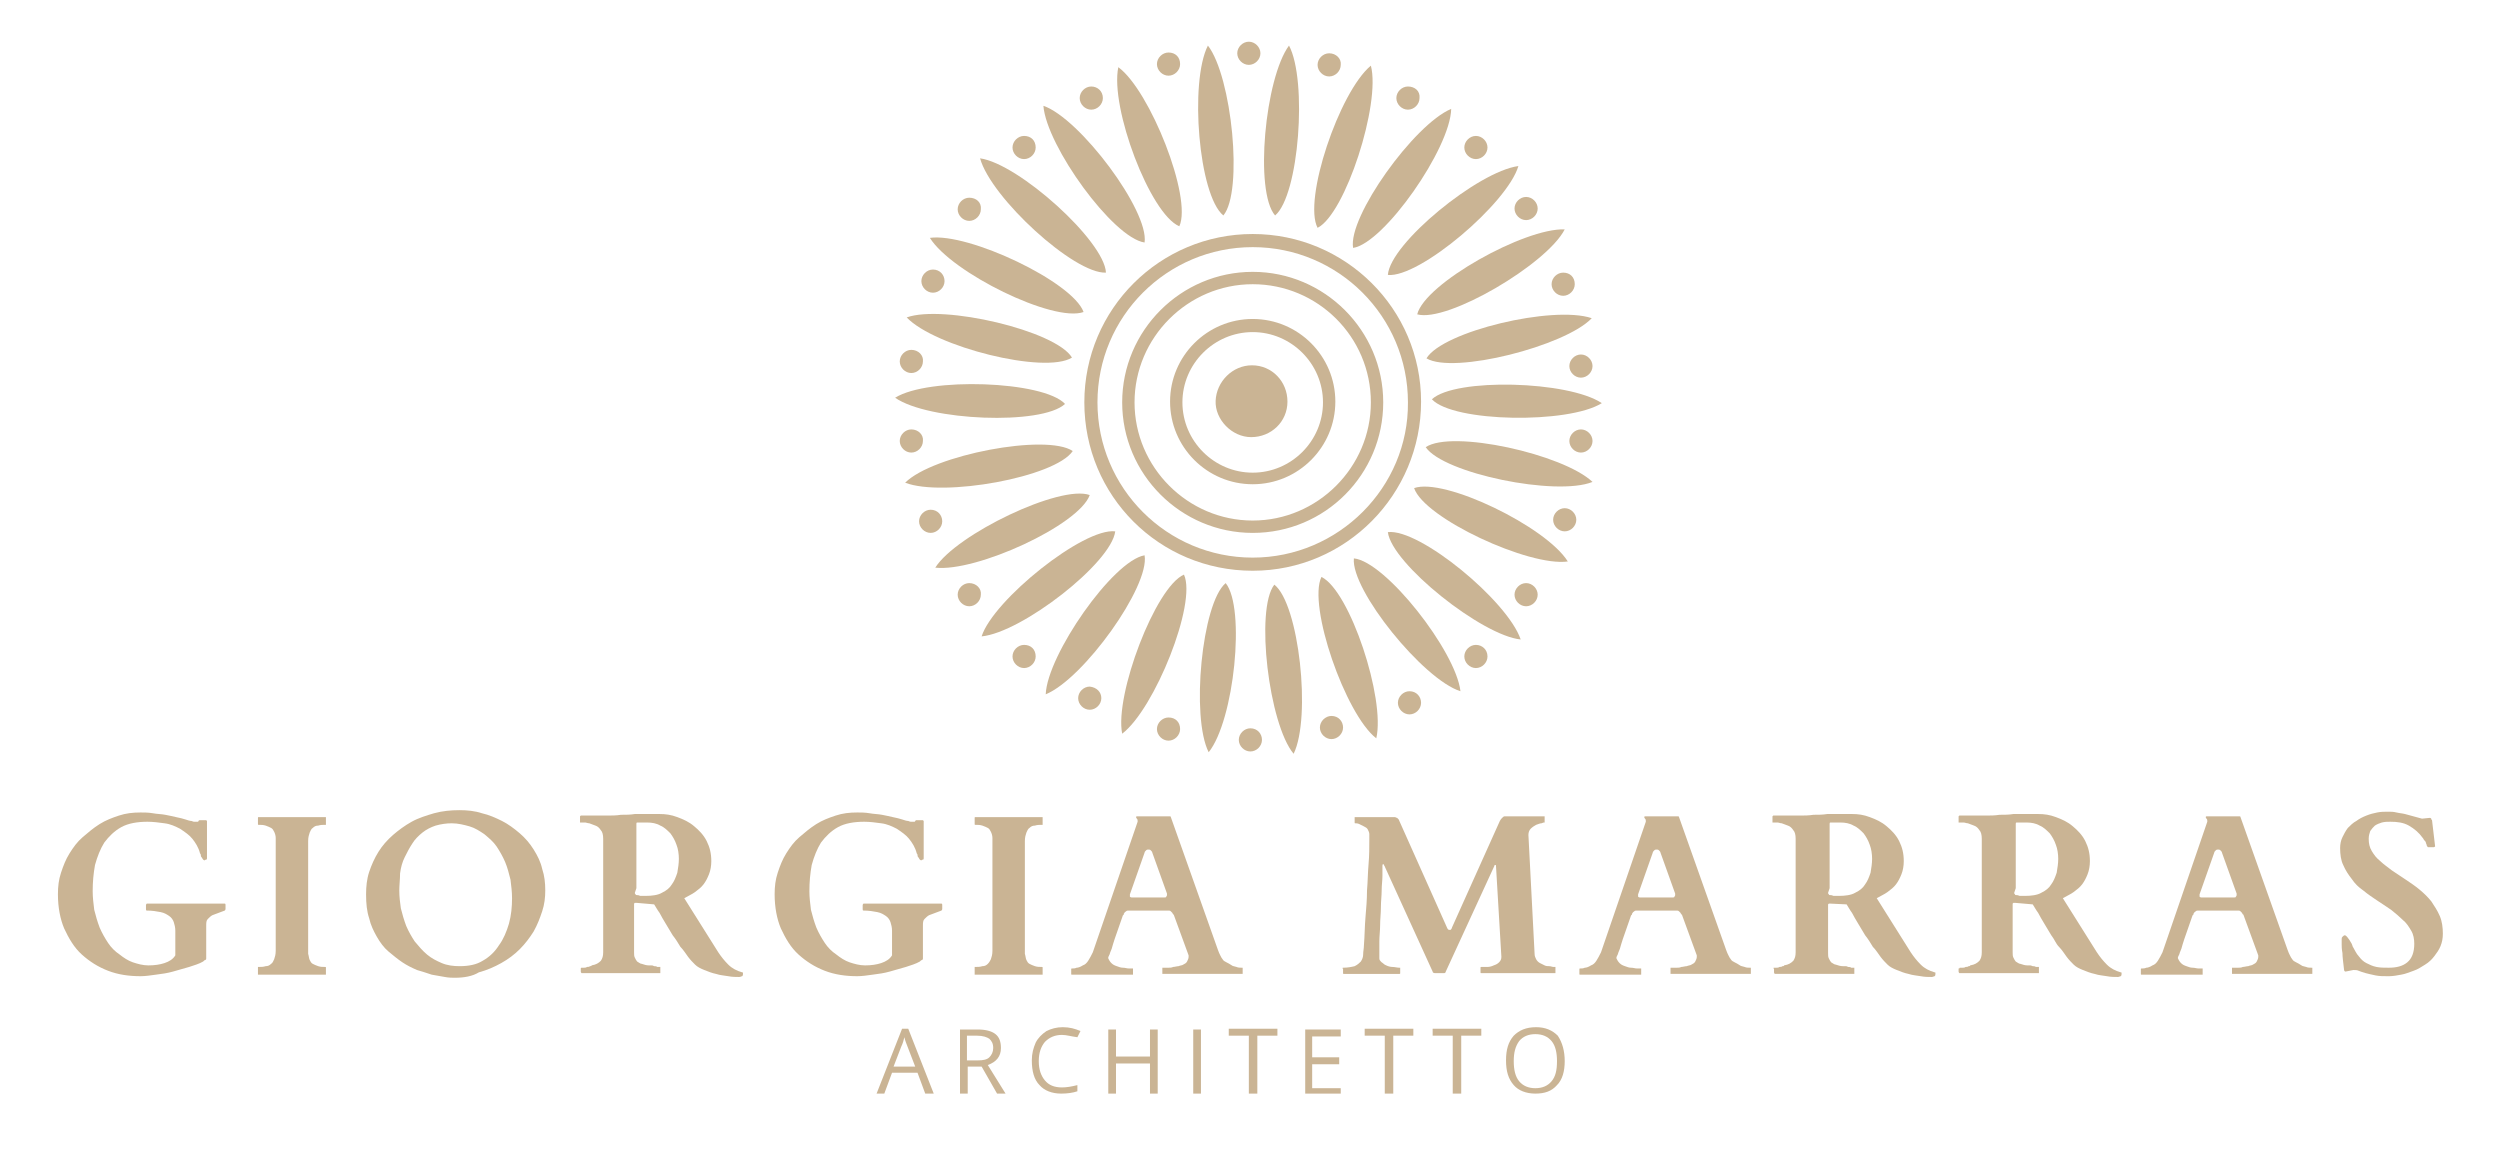 <?xml version="1.0" encoding="UTF-8"?> <svg xmlns="http://www.w3.org/2000/svg" xmlns:xlink="http://www.w3.org/1999/xlink" version="1.1" id="Livello_1" x="0px" y="0px" viewBox="0 0 323.7 151.5" style="enable-background:new 0 0 323.7 151.5;" xml:space="preserve"> <style type="text/css"> .st0{fill:#CAB494;} </style> <g> <path class="st0" d="M184.7,46.4c2.1-3.5,16.4-6.9,21.4-5.2C202.7,44.8,188.2,48.5,184.7,46.4z"></path> <path class="st0" d="M185.4,51.7c3-2.8,17.7-2.4,22,0.5C203.1,54.9,188.2,54.7,185.4,51.7z"></path> <path class="st0" d="M184.6,57.9c3.4-2.3,17.8,0.9,21.6,4.5C201.5,64.3,186.9,61.3,184.6,57.9z"></path> <path class="st0" d="M183.1,63.2c3.9-1.4,17.1,5,19.9,9.5C198,73.4,184.4,67.1,183.1,63.2z"></path> <path class="st0" d="M179.7,68.9c4.1-0.5,15.5,8.9,17.2,13.9C191.9,82.3,180.2,73,179.7,68.9z"></path> <path class="st0" d="M175.3,72.3c4.1,0.4,13.2,12,13.8,17.2C184.3,88,174.9,76.4,175.3,72.3z"></path> <path class="st0" d="M171.1,74.7c3.7,1.8,8.3,15.8,7.1,20.9C174.2,92.5,169.3,78.4,171.1,74.7z"></path> <path class="st0" d="M165,75.7c3.2,2.5,4.8,17.2,2.5,21.9C164.3,93.8,162.5,78.9,165,75.7z"></path> <path class="st0" d="M183.5,40.7c1-4,13.9-11.2,19.1-11C200.3,34.2,187.4,41.8,183.5,40.7z"></path> <path class="st0" d="M179.7,35.6c0.3-4.1,11.7-13.4,16.9-14.1C195.2,26.3,183.8,36,179.7,35.6z"></path> <path class="st0" d="M175.2,32.1c-0.7-4,7.9-16,12.7-18C187.8,19.2,179.2,31.5,175.2,32.1z"></path> <path class="st0" d="M170.6,29.5c-1.9-3.6,2.8-17.6,6.9-21C178.8,13.4,174.2,27.7,170.6,29.5z"></path> <path class="st0" d="M165.1,27.9c-2.7-3.1-1.3-17.8,1.8-22C169.3,10.4,168.2,25.3,165.1,27.9z"></path> <path class="st0" d="M158.4,27.9c-3.2-2.6-4.4-17.3-2-22C159.5,9.9,161,24.8,158.4,27.9z"></path> <path class="st0" d="M152.7,29.3c-3.8-1.6-9-15.4-7.9-20.6C148.9,11.7,154.4,25.6,152.7,29.3z"></path> <path class="st0" d="M148.2,31.4c-4.1-0.6-12.7-12.5-13.1-17.7C139.8,15.3,148.8,27.3,148.2,31.4z"></path> <path class="st0" d="M143.2,35.3c-4.1,0.2-14.9-9.7-16.3-14.8C131.9,21.2,143,31.2,143.2,35.3z"></path> <path class="st0" d="M140.3,40.4c-3.9,1.4-17.1-5.1-19.9-9.6C125.4,30.1,138.9,36.5,140.3,40.4z"></path> <path class="st0" d="M138.8,46.3c-3.5,2.2-17.8-1.4-21.4-5.2C122.1,39.4,136.7,42.8,138.8,46.3z"></path> <path class="st0" d="M137.9,52.3c-3,2.8-17.7,2.2-22-0.8C120.2,48.8,135.1,49.3,137.9,52.3z"></path> <path class="st0" d="M138.9,58.4c-2.3,3.4-16.8,6-21.7,4.1C120.8,58.9,135.5,56.1,138.9,58.4z"></path> <path class="st0" d="M141.1,64.1c-1.4,3.9-14.7,10-20,9.4C123.8,69.2,137.3,62.7,141.1,64.1z"></path> <path class="st0" d="M144.4,68.8c-0.5,4.1-12.1,13.1-17.3,13.6C128.6,77.7,140.3,68.3,144.4,68.8z"></path> <path class="st0" d="M148.2,71.9c0.7,4-7.9,16-12.8,18C135.6,84.8,144.1,72.6,148.2,71.9z"></path> <path class="st0" d="M153.3,74.4c1.7,3.7-3.8,17.4-8,20.6C144.3,90,149.6,76,153.3,74.4z"></path> <path class="st0" d="M158.7,75.5c2.6,3.2,1.1,17.8-2.2,21.9C154.2,92.9,155.6,78.1,158.7,75.5z"></path> <path class="st0" d="M166.7,52c0,2.6-2.1,4.6-4.7,4.6c-2.5,0-4.7-2.3-4.6-4.7c0.1-2.5,2.2-4.6,4.7-4.6 C164.7,47.3,166.7,49.4,166.7,52z"></path> <path class="st0" d="M206.2,47.4c0,0.8-0.7,1.5-1.5,1.5c-0.8,0-1.5-0.7-1.5-1.5c0-0.8,0.7-1.5,1.5-1.5 C205.5,45.9,206.2,46.6,206.2,47.4z"></path> <path class="st0" d="M206.2,57.1c0,0.8-0.7,1.5-1.5,1.5c-0.8,0-1.5-0.7-1.5-1.5c0-0.8,0.7-1.5,1.5-1.5 C205.5,55.6,206.2,56.3,206.2,57.1z"></path> <path class="st0" d="M204.1,67.3c0,0.8-0.7,1.5-1.5,1.5c-0.8,0-1.5-0.7-1.5-1.5c0-0.8,0.7-1.5,1.5-1.5 C203.4,65.8,204.1,66.5,204.1,67.3z"></path> <path class="st0" d="M199.1,77c0,0.8-0.7,1.5-1.5,1.5c-0.8,0-1.5-0.7-1.5-1.5c0-0.8,0.7-1.5,1.5-1.5 C198.4,75.5,199.1,76.2,199.1,77z"></path> <path class="st0" d="M192.6,85c0,0.8-0.7,1.5-1.5,1.5c-0.8,0-1.5-0.7-1.5-1.5c0-0.8,0.7-1.5,1.5-1.5 C191.9,83.5,192.6,84.1,192.6,85z"></path> <path class="st0" d="M184,91c0,0.8-0.7,1.5-1.5,1.5c-0.8,0-1.5-0.7-1.5-1.5c0-0.8,0.7-1.5,1.5-1.5C183.4,89.5,184,90.2,184,91z"></path> <path class="st0" d="M173.9,94.2c0,0.8-0.7,1.5-1.5,1.5c-0.8,0-1.5-0.7-1.5-1.5c0-0.8,0.7-1.5,1.5-1.5 C173.3,92.7,173.9,93.4,173.9,94.2z"></path> <path class="st0" d="M163.4,95.8c0,0.8-0.7,1.5-1.5,1.5c-0.8,0-1.5-0.7-1.5-1.5c0-0.8,0.7-1.5,1.5-1.5 C162.8,94.3,163.4,95,163.4,95.8z"></path> <path class="st0" d="M152.8,94.4c0,0.8-0.7,1.5-1.5,1.5c-0.8,0-1.5-0.7-1.5-1.5c0-0.8,0.7-1.5,1.5-1.5 C152.2,92.9,152.8,93.5,152.8,94.4z"></path> <path class="st0" d="M142.6,90.4c0,0.8-0.7,1.5-1.5,1.5c-0.8,0-1.5-0.7-1.5-1.5c0-0.8,0.7-1.5,1.5-1.5 C142,89,142.6,89.6,142.6,90.4z"></path> <path class="st0" d="M203.9,36.8c0,0.8-0.7,1.5-1.5,1.5c-0.8,0-1.5-0.7-1.5-1.5c0-0.8,0.7-1.5,1.5-1.5 C203.3,35.3,203.9,35.9,203.9,36.8z"></path> <path class="st0" d="M199.1,27c0,0.8-0.7,1.5-1.5,1.5c-0.8,0-1.5-0.7-1.5-1.5c0-0.8,0.7-1.5,1.5-1.5 C198.4,25.5,199.1,26.2,199.1,27z"></path> <path class="st0" d="M192.6,19.1c0,0.8-0.7,1.5-1.5,1.5c-0.8,0-1.5-0.7-1.5-1.5c0-0.8,0.7-1.5,1.5-1.5 C191.9,17.6,192.6,18.3,192.6,19.1z"></path> <path class="st0" d="M183.8,12.7c0,0.8-0.7,1.5-1.5,1.5c-0.8,0-1.5-0.7-1.5-1.5c0-0.8,0.7-1.5,1.5-1.5 C183.2,11.2,183.9,11.8,183.8,12.7z"></path> <path class="st0" d="M173.6,8.4c0,0.8-0.7,1.5-1.5,1.5c-0.8,0-1.5-0.7-1.5-1.5c0-0.8,0.7-1.5,1.5-1.5C173,6.9,173.7,7.6,173.6,8.4z "></path> <path class="st0" d="M163.2,6.9c0,0.8-0.7,1.5-1.5,1.5c-0.8,0-1.5-0.7-1.5-1.5c0-0.8,0.7-1.5,1.5-1.5 C162.5,5.4,163.2,6.1,163.2,6.9z"></path> <path class="st0" d="M152.8,8.3c0,0.8-0.7,1.5-1.5,1.5c-0.8,0-1.5-0.7-1.5-1.5c0-0.8,0.7-1.5,1.5-1.5 C152.2,6.8,152.8,7.4,152.8,8.3z"></path> <path class="st0" d="M142.8,12.7c0,0.8-0.7,1.5-1.5,1.5c-0.8,0-1.5-0.7-1.5-1.5c0-0.8,0.7-1.5,1.5-1.5 C142.1,11.2,142.8,11.8,142.8,12.7z"></path> <path class="st0" d="M134.1,19.1c0,0.8-0.7,1.5-1.5,1.5c-0.8,0-1.5-0.7-1.5-1.5c0-0.8,0.7-1.5,1.5-1.5 C133.5,17.6,134.1,18.2,134.1,19.1z"></path> <path class="st0" d="M127,27.1c0,0.8-0.7,1.5-1.5,1.5c-0.8,0-1.5-0.7-1.5-1.5c0-0.8,0.7-1.5,1.5-1.5 C126.4,25.6,127.1,26.2,127,27.1z"></path> <path class="st0" d="M122.3,36.4c0,0.8-0.7,1.5-1.5,1.5c-0.8,0-1.5-0.7-1.5-1.5c0-0.8,0.7-1.5,1.5-1.5 C121.7,34.9,122.3,35.6,122.3,36.4z"></path> <path class="st0" d="M119.5,46.8c0,0.8-0.7,1.5-1.5,1.5c-0.8,0-1.5-0.7-1.5-1.5c0-0.8,0.7-1.5,1.5-1.5 C118.9,45.3,119.6,46,119.5,46.8z"></path> <path class="st0" d="M119.5,57.1c0,0.8-0.7,1.5-1.5,1.5c-0.8,0-1.5-0.7-1.5-1.5c0-0.8,0.7-1.5,1.5-1.5 C118.9,55.6,119.6,56.3,119.5,57.1z"></path> <path class="st0" d="M122,67.5c0,0.8-0.7,1.5-1.5,1.5c-0.8,0-1.5-0.7-1.5-1.5c0-0.8,0.7-1.5,1.5-1.5C121.4,66,122,66.7,122,67.5z"></path> <path class="st0" d="M127,77c0,0.8-0.7,1.5-1.5,1.5c-0.8,0-1.5-0.7-1.5-1.5c0-0.8,0.7-1.5,1.5-1.5C126.4,75.5,127.1,76.2,127,77z"></path> <path class="st0" d="M134.1,85c0,0.8-0.7,1.5-1.5,1.5c-0.8,0-1.5-0.7-1.5-1.5c0-0.8,0.7-1.5,1.5-1.5 C133.5,83.5,134.1,84.1,134.1,85z"></path> <g> <path class="st0" d="M7.5,115.8c0-1,0.1-1.9,0.4-2.8c0.3-0.9,0.6-1.7,1.1-2.5c0.5-0.8,1-1.5,1.7-2.1c0.7-0.6,1.4-1.2,2.2-1.7 c0.8-0.5,1.6-0.8,2.5-1.1c0.9-0.3,1.8-0.4,2.8-0.4c0.5,0,1,0,1.6,0.1c0.5,0.1,1.1,0.1,1.6,0.2s1,0.2,1.4,0.3 c0.5,0.1,0.9,0.2,1.2,0.3c0.3,0.1,0.6,0.2,0.8,0.2c0.2,0.1,0.3,0.1,0.4,0.1h0.2c0.1,0,0.1,0,0.2,0c0,0,0.1,0,0.1-0.1 s0.1,0,0.1-0.1c0,0,0.1,0,0.2,0h0.6c0,0,0.1,0,0.1,0c0,0,0.1,0.1,0.1,0.1v4.8c0,0.1,0,0.2-0.1,0.2c-0.1,0-0.2,0.1-0.2,0.1 c-0.1,0-0.2-0.1-0.2-0.1c-0.1-0.1-0.1-0.2-0.2-0.3c-0.1-0.1-0.1-0.2-0.1-0.3c0-0.1-0.1-0.2-0.1-0.2c-0.2-0.8-0.6-1.4-1-1.9 c-0.4-0.5-1-0.9-1.6-1.3c-0.6-0.3-1.2-0.6-2-0.7c-0.7-0.1-1.5-0.2-2.2-0.2c-1.3,0-2.5,0.2-3.4,0.7c-0.9,0.5-1.6,1.2-2.2,2 c-0.5,0.8-0.9,1.8-1.2,2.9c-0.2,1.1-0.3,2.2-0.3,3.4c0,0.8,0.1,1.6,0.2,2.4c0.2,0.8,0.4,1.5,0.7,2.3c0.3,0.7,0.7,1.4,1.1,2 c0.4,0.6,0.9,1.1,1.5,1.5c0.5,0.4,1.1,0.8,1.7,1c0.6,0.2,1.3,0.4,2,0.4c0.8,0,1.5-0.1,2.1-0.3c0.6-0.2,1.1-0.5,1.4-1v-3.2 c0-0.4-0.1-0.8-0.2-1.1c-0.1-0.3-0.3-0.6-0.6-0.8s-0.6-0.4-1.1-0.5c-0.5-0.1-1.1-0.2-1.8-0.2c-0.1,0-0.1-0.1-0.1-0.2 c0-0.1,0-0.2,0-0.3c0,0,0-0.1,0-0.2c0-0.1,0.1-0.2,0.1-0.2h10.1c0.1,0,0.1,0.1,0.1,0.2c0,0.1,0,0.2,0,0.3c0,0,0,0.1,0,0.2 c0,0.1-0.1,0.2-0.1,0.2c-0.3,0.1-0.5,0.2-0.8,0.3c-0.3,0.1-0.5,0.2-0.8,0.3c-0.2,0.1-0.4,0.3-0.6,0.5c-0.2,0.2-0.2,0.5-0.2,0.9 v4.2c0,0.1,0,0.1-0.1,0.2c-0.1,0-0.2,0.1-0.3,0.2c-0.5,0.3-1.2,0.5-1.8,0.7c-0.7,0.2-1.4,0.4-2.1,0.6c-0.7,0.2-1.4,0.3-2.2,0.4 c-0.7,0.1-1.4,0.2-2,0.2c-1.5,0-2.9-0.2-4.2-0.7c-1.3-0.5-2.4-1.2-3.4-2.1c-1-0.9-1.7-2.1-2.3-3.4C7.8,119,7.5,117.5,7.5,115.8z"></path> <path class="st0" d="M40.1,124.3c0.1,0.2,0.2,0.4,0.4,0.5c0.2,0.1,0.4,0.2,0.7,0.3c0.3,0.1,0.6,0.1,0.9,0.1c0.1,0,0.1,0,0.1,0.1 v0.8c0,0,0,0.1,0,0.1s0,0-0.1,0h-8.6c0,0-0.1,0-0.1,0c0,0,0-0.1,0-0.1v-0.8c0,0,0,0,0-0.1c0,0,0,0,0.1,0c0.3,0,0.6,0,0.9-0.1 c0.3,0,0.5-0.1,0.7-0.3c0.2-0.1,0.3-0.4,0.4-0.6c0.1-0.3,0.2-0.6,0.2-1.1v-14.6c0-0.3-0.1-0.6-0.2-0.8c-0.1-0.2-0.2-0.4-0.4-0.5 c-0.2-0.1-0.4-0.2-0.7-0.3c-0.3-0.1-0.6-0.1-0.9-0.1c-0.1,0-0.1,0-0.1-0.1v-0.8c0-0.1,0-0.1,0.1-0.1h8.6c0,0,0.1,0,0.1,0 c0,0,0,0.1,0,0.1v0.8c0,0,0,0,0,0.1c0,0,0,0-0.1,0c-0.3,0-0.6,0-0.9,0.1c-0.3,0-0.5,0.1-0.7,0.3c-0.2,0.1-0.3,0.4-0.4,0.6 c-0.1,0.3-0.2,0.6-0.2,1.1v14.6C40,123.8,40,124.1,40.1,124.3z"></path> <path class="st0" d="M58.9,126.6c-0.3,0-0.8,0-1.3-0.1c-0.5-0.1-1.1-0.2-1.7-0.3c-0.6-0.2-1.2-0.4-1.9-0.6c-0.7-0.3-1.3-0.6-1.9-1 c-0.6-0.4-1.2-0.9-1.8-1.4c-0.6-0.5-1.1-1.2-1.5-1.9c-0.4-0.7-0.8-1.5-1-2.4c-0.3-0.9-0.4-1.9-0.4-3.1c0-1,0.1-2,0.4-2.9 c0.3-0.9,0.7-1.8,1.2-2.6c0.5-0.8,1.1-1.5,1.9-2.2c0.7-0.6,1.5-1.2,2.4-1.7c0.9-0.5,1.9-0.8,2.9-1.1c1.1-0.3,2.2-0.4,3.3-0.4 c1,0,2,0.1,2.9,0.4c0.9,0.2,1.8,0.6,2.6,1c0.8,0.4,1.6,1,2.3,1.6c0.7,0.6,1.3,1.3,1.8,2.1c0.5,0.8,0.9,1.6,1.1,2.5 c0.3,0.9,0.4,1.8,0.4,2.8c0,0.9-0.1,1.8-0.4,2.7c-0.3,0.9-0.6,1.7-1.1,2.6c-0.5,0.8-1.1,1.6-1.8,2.3c-0.7,0.7-1.5,1.3-2.4,1.8 c-0.9,0.5-1.8,0.9-2.9,1.2C61.2,126.4,60.1,126.6,58.9,126.6z M51.7,115.3c0,0.8,0.1,1.6,0.2,2.3c0.2,0.8,0.4,1.5,0.7,2.3 c0.3,0.7,0.7,1.4,1.1,2c0.5,0.6,1,1.2,1.6,1.7c0.6,0.5,1.2,0.8,1.9,1.1c0.7,0.3,1.5,0.4,2.3,0.4c1.2,0,2.2-0.2,3-0.7 c0.9-0.5,1.6-1.2,2.1-2c0.6-0.8,1-1.8,1.3-2.8c0.3-1.1,0.4-2.2,0.4-3.3c0-0.8-0.1-1.6-0.2-2.4c-0.2-0.8-0.4-1.6-0.7-2.3 c-0.3-0.7-0.7-1.4-1.1-2c-0.4-0.6-1-1.1-1.6-1.6c-0.6-0.4-1.2-0.8-1.9-1c-0.7-0.2-1.5-0.4-2.3-0.4c-0.7,0-1.4,0.1-2.1,0.3 c-0.6,0.2-1.2,0.5-1.7,0.9c-0.5,0.4-1,0.9-1.3,1.4c-0.4,0.6-0.7,1.2-1,1.8c-0.3,0.6-0.5,1.3-0.6,2.1 C51.8,113.9,51.7,114.6,51.7,115.3z"></path> <path class="st0" d="M75.2,125.4C75.2,125.4,75.2,125.4,75.2,125.4c0-0.1,0.1-0.1,0.1-0.1c0.1,0,0.1,0,0.3,0c0.1,0,0.3,0,0.4-0.1 c0.1,0,0.3,0,0.4-0.1c0.1,0,0.2,0,0.2-0.1c0.6-0.1,0.9-0.3,1.2-0.6c0.2-0.3,0.3-0.6,0.3-1.1v-14.7c0-0.5-0.1-0.9-0.3-1.1 c-0.2-0.3-0.4-0.5-0.7-0.6c-0.3-0.1-0.5-0.2-0.8-0.3c-0.2,0-0.4-0.1-0.5-0.1h-0.6c0,0-0.1,0-0.1,0c0,0,0-0.1,0-0.1v-0.6 c0,0,0,0,0-0.1c0,0,0,0,0.1-0.1c0,0,0,0,0.1,0c0,0,0.1,0,0.2,0c0.1,0,0.3,0,0.5,0c0.2,0,0.5,0,0.9,0c0.5,0,1.1,0,1.7,0 c0.6,0,1.2,0,1.8-0.1c0.6,0,1.2,0,1.8-0.1c0.6,0,1.2,0,1.7,0h1.5c0.8,0,1.5,0.1,2.3,0.4c0.8,0.3,1.5,0.6,2.2,1.2 c0.6,0.5,1.2,1.1,1.6,1.9c0.4,0.8,0.6,1.6,0.6,2.6c0,0.6-0.1,1.2-0.3,1.7c-0.2,0.5-0.4,0.9-0.7,1.3c-0.3,0.4-0.7,0.7-1.1,1 c-0.4,0.3-0.9,0.5-1.4,0.8l4.4,7c0.4,0.6,0.8,1.1,1.3,1.6c0.5,0.5,1.1,0.8,1.8,1c0.1,0,0.1,0,0.1,0.1c0,0,0,0.1,0,0.1 c0,0.1,0,0.2-0.1,0.3c-0.1,0-0.2,0.1-0.4,0.1c-0.4,0-0.9,0-1.4-0.1c-0.5-0.1-1-0.1-1.6-0.3c-0.5-0.1-1-0.3-1.5-0.5 c-0.5-0.2-0.9-0.4-1.2-0.7c-0.3-0.3-0.6-0.6-0.9-1c-0.3-0.4-0.6-0.9-1-1.3c-0.3-0.5-0.6-1-1-1.5c-0.3-0.5-0.6-1-0.9-1.5 c-0.3-0.5-0.6-1-0.8-1.4c-0.3-0.4-0.5-0.8-0.7-1.1l-2.3-0.2c0,0,0,0-0.1,0c-0.1,0-0.1,0-0.1,0c0,0,0,0-0.1,0.1c0,0,0,0.1,0,0.1 v6.2c0,0.3,0,0.5,0.1,0.7c0.1,0.2,0.2,0.4,0.3,0.5c0.2,0.1,0.4,0.3,0.6,0.3c0.3,0.1,0.6,0.2,0.9,0.2c0.1,0,0.1,0,0.3,0 s0.2,0,0.4,0.1c0.1,0,0.3,0,0.4,0.1c0.1,0,0.2,0,0.3,0c0.1,0,0.1,0,0.1,0c0,0,0,0.1,0,0.1v0.6c0,0,0,0,0,0.1c0,0,0,0-0.1,0H75.3 c0,0-0.1-0.1-0.1-0.2c0-0.1,0-0.3,0-0.4V125.4z M82.2,115.6c0,0.1,0,0.1,0.1,0.2c0,0.1,0.1,0.1,0.2,0.1c0.1,0,0.2,0,0.4,0.1 c0.2,0,0.4,0,0.7,0c0.8,0,1.6-0.1,2.1-0.4c0.6-0.3,1-0.6,1.3-1.1c0.3-0.4,0.5-0.9,0.7-1.5c0.1-0.6,0.2-1.2,0.2-1.8 c0-0.6-0.1-1.3-0.3-1.8c-0.2-0.6-0.5-1.1-0.8-1.5c-0.4-0.4-0.8-0.8-1.3-1c-0.5-0.3-1.1-0.4-1.7-0.4c-0.1,0-0.2,0-0.3,0 c-0.1,0-0.2,0-0.2,0c-0.1,0-0.2,0-0.2,0c-0.1,0-0.2,0-0.4,0c-0.1,0-0.1,0-0.2,0c-0.1,0-0.1,0.1-0.1,0.2v8.3L82.2,115.6z"></path> <path class="st0" d="M100.3,115.8c0-1,0.1-1.9,0.4-2.8c0.3-0.9,0.6-1.7,1.1-2.5c0.5-0.8,1-1.5,1.7-2.1c0.7-0.6,1.4-1.2,2.2-1.7 c0.8-0.5,1.6-0.8,2.5-1.1c0.9-0.3,1.8-0.4,2.8-0.4c0.5,0,1,0,1.6,0.1c0.5,0.1,1.1,0.1,1.6,0.2s1,0.2,1.4,0.3 c0.5,0.1,0.9,0.2,1.2,0.3c0.3,0.1,0.6,0.2,0.8,0.2c0.2,0.1,0.3,0.1,0.4,0.1h0.2c0.1,0,0.1,0,0.2,0c0,0,0.1,0,0.1-0.1 s0.1,0,0.1-0.1c0,0,0.1,0,0.2,0h0.6c0,0,0.1,0,0.1,0c0,0,0.1,0.1,0.1,0.1v4.8c0,0.1,0,0.2-0.1,0.2c-0.1,0-0.2,0.1-0.2,0.1 c-0.1,0-0.2-0.1-0.2-0.1c-0.1-0.1-0.1-0.2-0.2-0.3s-0.1-0.2-0.1-0.3c0-0.1-0.1-0.2-0.1-0.2c-0.2-0.8-0.6-1.4-1-1.9 c-0.4-0.5-1-0.9-1.6-1.3c-0.6-0.3-1.2-0.6-2-0.7c-0.7-0.1-1.5-0.2-2.2-0.2c-1.3,0-2.5,0.2-3.4,0.7c-0.9,0.5-1.6,1.2-2.2,2 c-0.5,0.8-0.9,1.8-1.2,2.9c-0.2,1.1-0.3,2.2-0.3,3.4c0,0.8,0.1,1.6,0.2,2.4c0.2,0.8,0.4,1.5,0.7,2.3c0.3,0.7,0.7,1.4,1.1,2 c0.4,0.6,0.9,1.1,1.5,1.5c0.5,0.4,1.1,0.8,1.7,1c0.6,0.2,1.3,0.4,2,0.4c0.8,0,1.5-0.1,2.1-0.3c0.6-0.2,1.1-0.5,1.4-1v-3.2 c0-0.4-0.1-0.8-0.2-1.1c-0.1-0.3-0.3-0.6-0.6-0.8c-0.3-0.2-0.6-0.4-1.1-0.5c-0.5-0.1-1.1-0.2-1.8-0.2c-0.1,0-0.1-0.1-0.1-0.2 c0-0.1,0-0.2,0-0.3c0,0,0-0.1,0-0.2c0-0.1,0.1-0.2,0.1-0.2h10.1c0.1,0,0.1,0.1,0.1,0.2c0,0.1,0,0.2,0,0.3c0,0,0,0.1,0,0.2 c0,0.1-0.1,0.2-0.1,0.2c-0.3,0.1-0.5,0.2-0.8,0.3c-0.3,0.1-0.5,0.2-0.8,0.3c-0.2,0.1-0.4,0.3-0.6,0.5c-0.2,0.2-0.2,0.5-0.2,0.9 v4.2c0,0.1,0,0.1-0.1,0.2c-0.1,0-0.2,0.1-0.3,0.2c-0.5,0.3-1.2,0.5-1.8,0.7c-0.7,0.2-1.4,0.4-2.1,0.6c-0.7,0.2-1.4,0.3-2.2,0.4 c-0.7,0.1-1.4,0.2-2,0.2c-1.5,0-2.9-0.2-4.2-0.7c-1.3-0.5-2.4-1.2-3.4-2.1c-1-0.9-1.7-2.1-2.3-3.4 C100.6,119,100.3,117.5,100.3,115.8z"></path> <path class="st0" d="M132.9,124.3c0.1,0.2,0.2,0.4,0.4,0.5c0.2,0.1,0.4,0.2,0.7,0.3c0.3,0.1,0.6,0.1,0.9,0.1c0.1,0,0.1,0,0.1,0.1 v0.8c0,0,0,0.1,0,0.1c0,0,0,0-0.1,0h-8.6c0,0-0.1,0-0.1,0c0,0,0-0.1,0-0.1v-0.8c0,0,0,0,0-0.1c0,0,0,0,0.1,0c0.3,0,0.6,0,0.9-0.1 c0.3,0,0.5-0.1,0.7-0.3s0.3-0.4,0.4-0.6c0.1-0.3,0.2-0.6,0.2-1.1v-14.6c0-0.3-0.1-0.6-0.2-0.8c-0.1-0.2-0.2-0.4-0.4-0.5 c-0.2-0.1-0.4-0.2-0.7-0.3c-0.3-0.1-0.6-0.1-0.9-0.1c-0.1,0-0.1,0-0.1-0.1v-0.8c0-0.1,0-0.1,0.1-0.1h8.6c0,0,0.1,0,0.1,0 c0,0,0,0.1,0,0.1v0.8c0,0,0,0,0,0.1c0,0,0,0-0.1,0c-0.3,0-0.6,0-0.9,0.1c-0.3,0-0.5,0.1-0.7,0.3c-0.2,0.1-0.3,0.4-0.4,0.6 c-0.1,0.3-0.2,0.6-0.2,1.1v14.6C132.8,123.8,132.8,124.1,132.9,124.3z"></path> <path class="st0" d="M138.7,125.5c0-0.1,0-0.1,0.1-0.1c0.2,0,0.4,0,0.6-0.1c0.2,0,0.5-0.1,0.8-0.3c0.3-0.1,0.5-0.3,0.7-0.6 c0.2-0.3,0.4-0.7,0.6-1.1l5.8-16.9c0,0,0,0,0,0s0,0,0-0.1c0-0.1,0-0.2-0.1-0.3c-0.1-0.1-0.1-0.2-0.1-0.2c0,0,0-0.1,0.1-0.1h4.2 c0,0,0,0,0.1,0c0,0,0.1,0,0.1,0.1l6.1,17.2c0.1,0.3,0.2,0.5,0.3,0.7c0.1,0.2,0.2,0.4,0.3,0.5c0.1,0.2,0.3,0.3,0.5,0.4 c0.2,0.1,0.4,0.2,0.7,0.4c0.1,0.1,0.3,0.1,0.6,0.2c0.2,0.1,0.5,0.1,0.7,0.1c0,0,0.1,0,0.1,0c0,0,0,0.1,0,0.1v0.6c0,0,0,0,0,0.1 c0,0,0,0-0.1,0h-10.2c0,0-0.1,0-0.1,0c0,0,0-0.1,0-0.1v-0.6c0,0,0,0,0-0.1c0,0,0,0,0.1,0c0,0,0.1,0,0.1,0c0,0,0.1,0,0.1,0 c0.1,0,0.3,0,0.5,0c0.2,0,0.4,0,0.6-0.1c0.2,0,0.5-0.1,0.7-0.1c0.2-0.1,0.5-0.1,0.6-0.2c0.2-0.1,0.4-0.2,0.5-0.4 c0.1-0.2,0.2-0.4,0.2-0.6c0-0.1,0-0.1,0-0.2l-1.9-5.2c0,0,0-0.1-0.1-0.1c0-0.1-0.1-0.1-0.1-0.2c-0.1-0.1-0.1-0.1-0.2-0.2 c-0.1-0.1-0.2-0.1-0.3-0.1h-5.2c-0.1,0-0.2,0-0.3,0.1c-0.1,0.1-0.2,0.1-0.2,0.2c-0.1,0.1-0.1,0.1-0.1,0.2c0,0.1-0.1,0.1-0.1,0.1 c-0.3,0.9-0.6,1.7-0.8,2.3c-0.2,0.6-0.4,1.1-0.5,1.5c-0.1,0.4-0.2,0.7-0.3,0.9s-0.1,0.4-0.2,0.5c0,0.1-0.1,0.2-0.1,0.2 c0,0,0,0.1,0,0.1c0,0,0,0.1,0,0.1c0.1,0.2,0.2,0.4,0.4,0.6c0.2,0.2,0.4,0.3,0.7,0.4c0.3,0.1,0.5,0.2,0.8,0.2 c0.3,0,0.5,0.1,0.8,0.1h0.4c0,0,0.1,0,0.1,0c0,0,0,0.1,0,0.1v0.6c0,0,0,0,0,0.1c0,0,0,0-0.1,0h-7.8c-0.1,0-0.1,0-0.1-0.1V125.5z M146.3,115.8c0,0,0,0.1,0,0.1c0,0,0,0.1,0,0.1c0,0.1,0,0.1,0,0.1c0,0,0.1,0.1,0.2,0.1h4.3c0.1,0,0.2,0,0.2-0.1 c0,0,0.1-0.1,0.1-0.2c0,0,0-0.1,0-0.1c0,0,0-0.1,0-0.1l-1.9-5.3c0-0.1-0.1-0.2-0.2-0.3c-0.1-0.1-0.2-0.1-0.3-0.1 c-0.1,0-0.2,0-0.3,0.1c-0.1,0.1-0.2,0.2-0.2,0.3L146.3,115.8z"></path> <path class="st0" d="M173.8,125.4C173.8,125.4,173.8,125.4,173.8,125.4c0-0.1,0.1-0.1,0.1-0.1c0.6,0,1.1-0.1,1.5-0.2 c0.4-0.2,0.6-0.4,0.8-0.6c0.2-0.3,0.3-0.6,0.3-0.9c0-0.4,0.1-0.8,0.1-1.2c0.1-1.2,0.1-2.5,0.2-3.6c0.1-1.2,0.2-2.3,0.2-3.5 c0.1-1.1,0.1-2.3,0.2-3.4c0.1-1.1,0.1-2.2,0.1-3.3V108c0-0.2-0.1-0.4-0.2-0.6c-0.1-0.2-0.3-0.3-0.5-0.4c-0.2-0.1-0.4-0.2-0.6-0.3 c-0.2-0.1-0.4-0.1-0.5-0.1c-0.1,0-0.1,0-0.1-0.1v-0.6c0,0,0,0,0-0.1c0,0,0,0,0.1,0h5.1c0.1,0,0.2,0.1,0.3,0.1 c0.1,0.1,0.1,0.1,0.2,0.2l6.3,14.1c0.1,0.2,0.2,0.2,0.3,0.2c0.1,0,0.2,0,0.2-0.1c0,0,0.1-0.1,0.1-0.2l6.2-13.8 c0.1-0.2,0.2-0.3,0.3-0.4c0.1-0.1,0.2-0.2,0.3-0.2h5.1c0.1,0,0.1,0,0.1,0c0,0,0,0.1,0,0.1v0.6c0,0,0,0,0,0.1c0,0,0,0-0.1,0 c0,0-0.1,0-0.3,0.1c-0.2,0-0.4,0.1-0.7,0.2c-0.2,0.1-0.5,0.3-0.7,0.5c-0.2,0.2-0.3,0.5-0.3,0.8l0.8,15.4c0,0.3,0.1,0.5,0.2,0.7 c0.1,0.2,0.3,0.4,0.5,0.5c0.2,0.1,0.4,0.2,0.6,0.3c0.2,0.1,0.4,0.1,0.6,0.1c0.2,0,0.4,0.1,0.5,0.1s0.2,0,0.2,0c0,0,0.1,0,0.1,0 c0,0,0,0.1,0,0.1v0.6c0,0,0,0,0,0.1c0,0,0,0-0.1,0h-9.5c-0.1,0-0.1,0-0.1-0.1v-0.6c0-0.1,0-0.1,0.1-0.1c0.2,0,0.5,0,0.8,0 c0.3,0,0.6-0.1,0.8-0.2c0.3-0.1,0.5-0.2,0.7-0.4c0.2-0.2,0.3-0.4,0.3-0.7l-0.7-11.8c0-0.1,0-0.1-0.1-0.1s-0.1,0-0.1,0.1l-6.3,13.7 c0,0.1-0.1,0.2-0.2,0.2c-0.1,0-0.2,0-0.4,0c-0.3,0-0.6,0-0.8,0c-0.2,0-0.3-0.1-0.3-0.2l-6.2-13.6c0-0.1-0.1-0.1-0.1-0.2 c0,0,0-0.1-0.1-0.1c-0.1,0-0.1,0.1-0.1,0.2c0,0.3,0,0.7,0,1.3c0,0.6-0.1,1.2-0.1,1.9c0,0.7-0.1,1.4-0.1,2.2c0,0.8-0.1,1.5-0.1,2.3 c0,0.7-0.1,1.4-0.1,2.1c0,0.6,0,1.2,0,1.6v0.6c0,0.2,0.1,0.3,0.3,0.5c0.2,0.1,0.3,0.3,0.6,0.4c0.2,0.1,0.5,0.2,0.8,0.2 c0.3,0,0.6,0.1,0.9,0.1c0,0,0.1,0,0.1,0c0,0,0,0.1,0,0.1v0.6c0,0.1,0,0.1-0.1,0.1h-7.2c-0.1,0-0.1,0-0.1-0.1V125.4z"></path> <path class="st0" d="M204.5,125.5c0-0.1,0-0.1,0.1-0.1c0.2,0,0.4,0,0.6-0.1c0.2,0,0.5-0.1,0.8-0.3c0.3-0.1,0.5-0.3,0.7-0.6 c0.2-0.3,0.4-0.7,0.6-1.1l5.8-16.9c0,0,0,0,0,0c0,0,0,0,0-0.1c0-0.1,0-0.2-0.1-0.3c-0.1-0.1-0.1-0.2-0.1-0.2c0,0,0-0.1,0.1-0.1 h4.2c0,0,0,0,0.1,0c0,0,0.1,0,0.1,0.1l6.1,17.2c0.1,0.3,0.2,0.5,0.3,0.7c0.1,0.2,0.2,0.4,0.3,0.5c0.1,0.2,0.3,0.3,0.5,0.4 c0.2,0.1,0.4,0.2,0.7,0.4c0.1,0.1,0.3,0.1,0.6,0.2c0.2,0.1,0.5,0.1,0.7,0.1c0,0,0.1,0,0.1,0c0,0,0,0.1,0,0.1v0.6c0,0,0,0,0,0.1 c0,0,0,0-0.1,0h-10.2c0,0-0.1,0-0.1,0c0,0,0-0.1,0-0.1v-0.6c0,0,0,0,0-0.1c0,0,0,0,0.1,0c0,0,0.1,0,0.1,0c0,0,0.1,0,0.1,0 c0.1,0,0.3,0,0.5,0c0.2,0,0.4,0,0.6-0.1c0.2,0,0.5-0.1,0.7-0.1c0.2-0.1,0.5-0.1,0.6-0.2c0.2-0.1,0.4-0.2,0.5-0.4 c0.1-0.2,0.2-0.4,0.2-0.6c0-0.1,0-0.1,0-0.2l-1.9-5.2c0,0,0-0.1-0.1-0.1c0-0.1-0.1-0.1-0.1-0.2c-0.1-0.1-0.1-0.1-0.2-0.2 c-0.1-0.1-0.2-0.1-0.3-0.1h-5.2c-0.1,0-0.2,0-0.3,0.1c-0.1,0.1-0.2,0.1-0.2,0.2c-0.1,0.1-0.1,0.1-0.1,0.2c0,0.1-0.1,0.1-0.1,0.1 c-0.3,0.9-0.6,1.7-0.8,2.3c-0.2,0.6-0.4,1.1-0.5,1.5c-0.1,0.4-0.2,0.7-0.3,0.9c-0.1,0.2-0.1,0.4-0.2,0.5c0,0.1-0.1,0.2-0.1,0.2 c0,0,0,0.1,0,0.1c0,0,0,0.1,0,0.1c0.1,0.2,0.2,0.4,0.4,0.6c0.2,0.2,0.4,0.3,0.7,0.4c0.3,0.1,0.5,0.2,0.8,0.2s0.5,0.1,0.8,0.1h0.4 c0,0,0.1,0,0.1,0c0,0,0,0.1,0,0.1v0.6c0,0,0,0,0,0.1c0,0,0,0-0.1,0h-7.8c-0.1,0-0.1,0-0.1-0.1V125.5z M212.1,115.8 c0,0,0,0.1,0,0.1c0,0,0,0.1,0,0.1c0,0.1,0,0.1,0,0.1c0,0,0.1,0.1,0.2,0.1h4.3c0.1,0,0.2,0,0.2-0.1c0,0,0.1-0.1,0.1-0.2 c0,0,0-0.1,0-0.1c0,0,0-0.1,0-0.1l-1.9-5.3c0-0.1-0.1-0.2-0.2-0.3c-0.1-0.1-0.2-0.1-0.3-0.1c-0.1,0-0.2,0-0.3,0.1 c-0.1,0.1-0.2,0.2-0.2,0.3L212.1,115.8z"></path> <path class="st0" d="M229.6,125.4C229.6,125.4,229.6,125.4,229.6,125.4c0-0.1,0.1-0.1,0.1-0.1c0.1,0,0.2,0,0.3,0 c0.1,0,0.3,0,0.4-0.1c0.1,0,0.3,0,0.4-0.1c0.1,0,0.2,0,0.2-0.1c0.6-0.1,0.9-0.3,1.2-0.6c0.2-0.3,0.3-0.6,0.3-1.1v-14.7 c0-0.5-0.1-0.9-0.3-1.1c-0.2-0.3-0.4-0.5-0.7-0.6c-0.3-0.1-0.5-0.2-0.8-0.3c-0.2,0-0.4-0.1-0.5-0.1h-0.6c0,0-0.1,0-0.1,0 c0,0,0-0.1,0-0.1v-0.6c0,0,0,0,0-0.1c0,0,0,0,0.1-0.1c0,0,0,0,0.1,0c0,0,0.1,0,0.2,0c0.1,0,0.3,0,0.5,0c0.2,0,0.5,0,0.9,0 c0.5,0,1.1,0,1.7,0c0.6,0,1.2,0,1.8-0.1c0.6,0,1.2,0,1.8-0.1c0.6,0,1.2,0,1.7,0h1.5c0.8,0,1.5,0.1,2.3,0.4s1.5,0.6,2.2,1.2 c0.6,0.5,1.2,1.1,1.6,1.9c0.4,0.8,0.6,1.6,0.6,2.6c0,0.6-0.1,1.2-0.3,1.7c-0.2,0.5-0.4,0.9-0.7,1.3c-0.3,0.4-0.7,0.7-1.1,1 c-0.4,0.3-0.9,0.5-1.4,0.8l4.4,7c0.4,0.6,0.8,1.1,1.3,1.6c0.5,0.5,1.1,0.8,1.8,1c0.1,0,0.1,0,0.1,0.1c0,0,0,0.1,0,0.1 c0,0.1,0,0.2-0.1,0.3c-0.1,0-0.2,0.1-0.4,0.1c-0.4,0-0.9,0-1.4-0.1c-0.5-0.1-1-0.1-1.6-0.3c-0.5-0.1-1-0.3-1.5-0.5 c-0.5-0.2-0.9-0.4-1.2-0.7c-0.3-0.3-0.6-0.6-0.9-1c-0.3-0.4-0.6-0.9-1-1.3c-0.3-0.5-0.6-1-1-1.5c-0.3-0.5-0.6-1-0.9-1.5 c-0.3-0.5-0.6-1-0.8-1.4c-0.3-0.4-0.5-0.8-0.7-1.1L237,117c0,0,0,0-0.1,0c-0.1,0-0.1,0-0.1,0c0,0,0,0-0.1,0.1c0,0,0,0.1,0,0.1v6.2 c0,0.3,0,0.5,0.1,0.7c0.1,0.2,0.2,0.4,0.3,0.5c0.2,0.1,0.4,0.3,0.6,0.3c0.3,0.1,0.6,0.2,0.9,0.2c0.1,0,0.1,0,0.3,0s0.2,0,0.4,0.1 c0.1,0,0.3,0,0.4,0.1c0.1,0,0.2,0,0.3,0c0.1,0,0.1,0,0.1,0c0,0,0,0.1,0,0.1v0.6c0,0,0,0,0,0.1c0,0,0,0-0.1,0h-10.2 c0,0-0.1-0.1-0.1-0.2c0-0.1,0-0.3,0-0.4V125.4z M236.7,115.6c0,0.1,0,0.1,0.1,0.2c0,0.1,0.1,0.1,0.2,0.1c0.1,0,0.2,0,0.4,0.1 c0.2,0,0.4,0,0.7,0c0.8,0,1.6-0.1,2.1-0.4c0.6-0.3,1-0.6,1.3-1.1c0.3-0.4,0.5-0.9,0.7-1.5c0.1-0.6,0.2-1.2,0.2-1.8 c0-0.6-0.1-1.3-0.3-1.8c-0.2-0.6-0.5-1.1-0.8-1.5c-0.4-0.4-0.8-0.8-1.3-1c-0.5-0.3-1.1-0.4-1.7-0.4c-0.1,0-0.2,0-0.3,0 c-0.1,0-0.2,0-0.2,0c-0.1,0-0.2,0-0.2,0c-0.1,0-0.2,0-0.4,0c-0.1,0-0.1,0-0.2,0c-0.1,0-0.1,0.1-0.1,0.2v8.3L236.7,115.6z"></path> <path class="st0" d="M253.7,125.4C253.7,125.4,253.7,125.4,253.7,125.4c0-0.1,0.1-0.1,0.1-0.1c0.1,0,0.2,0,0.3,0 c0.1,0,0.3,0,0.4-0.1c0.1,0,0.3,0,0.4-0.1c0.1,0,0.2,0,0.2-0.1c0.6-0.1,0.9-0.3,1.2-0.6c0.2-0.3,0.3-0.6,0.3-1.1v-14.7 c0-0.5-0.1-0.9-0.3-1.1c-0.2-0.3-0.4-0.5-0.7-0.6c-0.3-0.1-0.5-0.2-0.8-0.3c-0.2,0-0.4-0.1-0.5-0.1h-0.6c0,0-0.1,0-0.1,0 c0,0,0-0.1,0-0.1v-0.6c0,0,0,0,0-0.1c0,0,0,0,0.1-0.1c0,0,0,0,0.1,0c0,0,0.1,0,0.2,0c0.1,0,0.3,0,0.5,0c0.2,0,0.5,0,0.9,0 c0.5,0,1.1,0,1.7,0c0.6,0,1.2,0,1.8-0.1c0.6,0,1.2,0,1.8-0.1c0.6,0,1.2,0,1.7,0h1.5c0.8,0,1.5,0.1,2.3,0.4 c0.8,0.3,1.5,0.6,2.2,1.2c0.6,0.5,1.2,1.1,1.6,1.9c0.4,0.8,0.6,1.6,0.6,2.6c0,0.6-0.1,1.2-0.3,1.7c-0.2,0.5-0.4,0.9-0.7,1.3 c-0.3,0.4-0.7,0.7-1.1,1c-0.4,0.3-0.9,0.5-1.4,0.8l4.4,7c0.4,0.6,0.8,1.1,1.3,1.6c0.5,0.5,1.1,0.8,1.8,1c0.1,0,0.1,0,0.1,0.1 c0,0,0,0.1,0,0.1c0,0.1,0,0.2-0.1,0.3c-0.1,0-0.2,0.1-0.4,0.1c-0.4,0-0.9,0-1.4-0.1c-0.5-0.1-1-0.1-1.6-0.3 c-0.5-0.1-1-0.3-1.5-0.5c-0.5-0.2-0.9-0.4-1.2-0.7c-0.3-0.3-0.6-0.6-0.9-1c-0.3-0.4-0.6-0.9-1-1.3s-0.6-1-1-1.5 c-0.3-0.5-0.6-1-0.9-1.5c-0.3-0.5-0.6-1-0.8-1.4c-0.3-0.4-0.5-0.8-0.7-1.1l-2.3-0.2c0,0,0,0-0.1,0c-0.1,0-0.1,0-0.1,0 c0,0,0,0-0.1,0.1c0,0,0,0.1,0,0.1v6.2c0,0.3,0,0.5,0.1,0.7c0.1,0.2,0.2,0.4,0.3,0.5c0.2,0.1,0.4,0.3,0.6,0.3 c0.3,0.1,0.6,0.2,0.9,0.2c0.1,0,0.1,0,0.3,0c0.1,0,0.2,0,0.4,0.1c0.1,0,0.3,0,0.4,0.1c0.1,0,0.2,0,0.3,0c0.1,0,0.1,0,0.1,0 c0,0,0,0.1,0,0.1v0.6c0,0,0,0,0,0.1c0,0,0,0-0.1,0h-10.2c0,0-0.1-0.1-0.1-0.2c0-0.1,0-0.3,0-0.4V125.4z M260.8,115.6 c0,0.1,0,0.1,0.1,0.2c0,0.1,0.1,0.1,0.2,0.1c0.1,0,0.2,0,0.4,0.1c0.2,0,0.4,0,0.7,0c0.8,0,1.6-0.1,2.1-0.4c0.6-0.3,1-0.6,1.3-1.1 c0.3-0.4,0.5-0.9,0.7-1.5c0.1-0.6,0.2-1.2,0.2-1.8c0-0.6-0.1-1.3-0.3-1.8c-0.2-0.6-0.5-1.1-0.8-1.5c-0.4-0.4-0.8-0.8-1.3-1 c-0.5-0.3-1.1-0.4-1.7-0.4c-0.1,0-0.2,0-0.3,0c-0.1,0-0.2,0-0.2,0c-0.1,0-0.2,0-0.2,0c-0.1,0-0.2,0-0.4,0c-0.1,0-0.1,0-0.2,0 c-0.1,0-0.1,0.1-0.1,0.2v8.3L260.8,115.6z"></path> <path class="st0" d="M277.2,125.5c0-0.1,0-0.1,0.1-0.1c0.2,0,0.4,0,0.6-0.1c0.2,0,0.5-0.1,0.8-0.3c0.3-0.1,0.5-0.3,0.7-0.6 s0.4-0.7,0.6-1.1l5.8-16.9c0,0,0,0,0,0c0,0,0,0,0-0.1c0-0.1,0-0.2-0.1-0.3c-0.1-0.1-0.1-0.2-0.1-0.2c0,0,0-0.1,0.1-0.1h4.2 c0,0,0,0,0.1,0c0,0,0.1,0,0.1,0.1l6.1,17.2c0.1,0.3,0.2,0.5,0.3,0.7c0.1,0.2,0.2,0.4,0.3,0.5c0.1,0.2,0.3,0.3,0.5,0.4 c0.2,0.1,0.4,0.2,0.7,0.4c0.1,0.1,0.3,0.1,0.6,0.2c0.2,0.1,0.5,0.1,0.7,0.1c0,0,0.1,0,0.1,0c0,0,0,0.1,0,0.1v0.6c0,0,0,0,0,0.1 c0,0,0,0-0.1,0h-10.2c0,0-0.1,0-0.1,0c0,0,0-0.1,0-0.1v-0.6c0,0,0,0,0-0.1c0,0,0,0,0.1,0c0,0,0.1,0,0.1,0c0,0,0.1,0,0.1,0 c0.1,0,0.3,0,0.5,0c0.2,0,0.4,0,0.6-0.1c0.2,0,0.5-0.1,0.7-0.1c0.2-0.1,0.5-0.1,0.6-0.2c0.2-0.1,0.4-0.2,0.5-0.4 c0.1-0.2,0.2-0.4,0.2-0.6c0-0.1,0-0.1,0-0.2l-1.9-5.2c0,0,0-0.1-0.1-0.1c0-0.1-0.1-0.1-0.1-0.2c-0.1-0.1-0.1-0.1-0.2-0.2 c-0.1-0.1-0.2-0.1-0.3-0.1h-5.2c-0.1,0-0.2,0-0.3,0.1c-0.1,0.1-0.2,0.1-0.2,0.2c-0.1,0.1-0.1,0.1-0.1,0.2c0,0.1-0.1,0.1-0.1,0.1 c-0.3,0.9-0.6,1.7-0.8,2.3c-0.2,0.6-0.4,1.1-0.5,1.5c-0.1,0.4-0.2,0.7-0.3,0.9c-0.1,0.2-0.1,0.4-0.2,0.5c0,0.1-0.1,0.2-0.1,0.2 c0,0,0,0.1,0,0.1c0,0,0,0.1,0,0.1c0.1,0.2,0.2,0.4,0.4,0.6c0.2,0.2,0.4,0.3,0.7,0.4c0.3,0.1,0.5,0.2,0.8,0.2 c0.3,0,0.5,0.1,0.8,0.1h0.4c0,0,0.1,0,0.1,0c0,0,0,0.1,0,0.1v0.6c0,0,0,0,0,0.1c0,0,0,0-0.1,0h-7.8c-0.1,0-0.1,0-0.1-0.1V125.5z M284.8,115.8c0,0,0,0.1,0,0.1c0,0,0,0.1,0,0.1c0,0.1,0,0.1,0,0.1c0,0,0.1,0.1,0.2,0.1h4.3c0.1,0,0.2,0,0.2-0.1 c0,0,0.1-0.1,0.1-0.2c0,0,0-0.1,0-0.1c0,0,0-0.1,0-0.1l-1.9-5.3c0-0.1-0.1-0.2-0.2-0.3c-0.1-0.1-0.2-0.1-0.3-0.1 c-0.1,0-0.2,0-0.3,0.1c-0.1,0.1-0.2,0.2-0.2,0.3L284.8,115.8z"></path> <path class="st0" d="M303.7,125.8c-0.1,0-0.2-0.1-0.2-0.3c-0.1-0.9-0.2-1.6-0.2-2.1c-0.1-0.5-0.1-0.9-0.1-1.1c0-0.3,0-0.4,0-0.5 c0-0.1,0-0.1,0-0.2c0-0.1,0-0.2,0.1-0.3c0.1-0.1,0.2-0.2,0.3-0.2c0.1,0,0.2,0.1,0.3,0.2c0.1,0.1,0.2,0.3,0.3,0.4 c0.1,0.2,0.2,0.3,0.3,0.5c0.1,0.2,0.1,0.3,0.1,0.3c0.3,0.5,0.5,1,0.8,1.3c0.3,0.4,0.6,0.7,1,0.9c0.4,0.2,0.8,0.4,1.3,0.5 c0.5,0.1,1,0.1,1.6,0.1c1,0,1.8-0.2,2.4-0.7c0.6-0.5,0.9-1.3,0.9-2.4c0-0.6-0.1-1.2-0.4-1.7c-0.3-0.5-0.6-1-1.1-1.4 c-0.4-0.4-1-0.9-1.5-1.3c-0.6-0.4-1.2-0.8-1.8-1.2c-0.6-0.4-1.2-0.8-1.8-1.3c-0.6-0.4-1.1-0.9-1.5-1.5c-0.4-0.5-0.8-1.1-1.1-1.8 c-0.3-0.6-0.4-1.4-0.4-2.2c0-0.5,0.1-1,0.3-1.4c0.2-0.4,0.4-0.8,0.7-1.2c0.3-0.3,0.7-0.7,1.1-0.9c0.4-0.3,0.8-0.5,1.3-0.7 c0.5-0.2,0.9-0.3,1.4-0.4c0.5-0.1,0.9-0.1,1.4-0.1c0.4,0,0.7,0,1.1,0.1c0.4,0.1,0.7,0.1,1.1,0.2c0.4,0.1,0.7,0.2,1.1,0.3 c0.4,0.1,0.7,0.2,1.1,0.3l1-0.1c0.1,0,0.1,0,0.2,0.1c0,0.1,0,0.1,0.1,0.2l0.4,3.4c0,0-0.1,0.1-0.2,0.1c-0.1,0-0.2,0-0.3,0 c-0.1,0-0.1,0-0.3,0c-0.1,0-0.2,0-0.2-0.1c0,0-0.1-0.1-0.1-0.2c0-0.1-0.1-0.2-0.1-0.3c0-0.1-0.1-0.2-0.2-0.3 c-0.1-0.1-0.1-0.2-0.2-0.3c-0.5-0.7-1.1-1.2-1.8-1.6c-0.7-0.4-1.5-0.5-2.4-0.5c-0.4,0-0.7,0-1.1,0.1c-0.3,0.1-0.6,0.2-0.9,0.4 c-0.2,0.2-0.4,0.4-0.6,0.7c-0.1,0.3-0.2,0.6-0.2,1c0,0.6,0.1,1.1,0.4,1.6c0.3,0.5,0.6,0.9,1.1,1.3c0.4,0.4,1,0.8,1.5,1.2 c0.6,0.4,1.2,0.8,1.8,1.2c0.6,0.4,1.2,0.8,1.8,1.3c0.6,0.5,1.1,1,1.5,1.5c0.4,0.6,0.8,1.2,1.1,1.9c0.3,0.7,0.4,1.5,0.4,2.3 c0,0.6-0.1,1.1-0.3,1.6c-0.2,0.5-0.5,0.9-0.8,1.3c-0.3,0.4-0.7,0.8-1.2,1.1c-0.5,0.3-0.9,0.6-1.5,0.8s-1,0.4-1.6,0.5 c-0.5,0.1-1.1,0.2-1.6,0.2c-0.7,0-1.2,0-1.7-0.1c-0.5-0.1-0.9-0.2-1.3-0.3c-0.4-0.1-0.6-0.2-0.9-0.3c-0.2-0.1-0.4-0.1-0.6-0.1 c-0.1,0-0.1,0-0.1,0L303.7,125.8z"></path> </g> <path class="st0" d="M162.2,30.3c-12,0-21.8,9.7-21.8,21.8s9.7,21.8,21.8,21.8S184,64,184,52S174.2,30.3,162.2,30.3z M162.2,72.2 c-11.1,0-20.1-9-20.1-20.1c0-11.1,9-20.1,20.1-20.1c11.1,0,20.1,9,20.1,20.1C182.4,63.1,173.3,72.2,162.2,72.2z"></path> <g> <path class="st0" d="M162.2,35.3c-9.2,0-16.7,7.5-16.7,16.7s7.5,16.7,16.7,16.7c9.2,0,16.7-7.5,16.7-16.7S171.5,35.3,162.2,35.3z M162.2,67.5c-8.6,0-15.5-6.9-15.5-15.5c0-8.6,6.9-15.5,15.5-15.5c8.6,0,15.5,6.9,15.5,15.5C177.7,60.6,170.8,67.5,162.2,67.5z"></path> <path class="st0" d="M162.2,69c-9.3,0-16.9-7.6-16.9-16.9s7.6-16.9,16.9-16.9c9.3,0,16.9,7.6,16.9,16.9S171.6,69,162.2,69z M162.2,35.5c-9.1,0-16.5,7.4-16.5,16.5c0,9.1,7.4,16.5,16.5,16.5c9.1,0,16.5-7.4,16.5-16.5C178.7,42.9,171.3,35.5,162.2,35.5z M162.2,67.7c-8.7,0-15.7-7-15.7-15.7c0-8.7,7-15.7,15.7-15.7c8.7,0,15.7,7,15.7,15.7C177.9,60.7,170.9,67.7,162.2,67.7z M162.2,36.8c-8.4,0-15.3,6.9-15.3,15.3c0,8.4,6.9,15.3,15.3,15.3c8.4,0,15.3-6.9,15.3-15.3C177.5,43.6,170.6,36.8,162.2,36.8z"></path> </g> <g> <path class="st0" d="M162.2,41.8c-5.7,0-10.3,4.6-10.3,10.3s4.6,10.3,10.3,10.3s10.3-4.6,10.3-10.3S167.9,41.8,162.2,41.8z M162.2,61.5c-5.2,0-9.5-4.3-9.5-9.5c0-5.2,4.3-9.5,9.5-9.5c5.2,0,9.5,4.3,9.5,9.5C171.7,57.3,167.5,61.5,162.2,61.5z"></path> <path class="st0" d="M162.2,62.7c-5.9,0-10.7-4.8-10.7-10.7s4.8-10.7,10.7-10.7c5.9,0,10.7,4.8,10.7,10.7S168.1,62.7,162.2,62.7z M162.2,43c-5,0-9.1,4.1-9.1,9.1s4.1,9.1,9.1,9.1c5,0,9.1-4.1,9.1-9.1S167.2,43,162.2,43z"></path> </g> <g> <path class="st0" d="M119.8,141.6l-1-2.7h-3.3l-1,2.7h-1l3.3-8.4h0.8l3.3,8.4H119.8z M118.5,138.1l-1-2.6 c-0.1-0.3-0.3-0.7-0.4-1.2c-0.1,0.4-0.2,0.8-0.4,1.2l-1,2.6H118.5z"></path> <path class="st0" d="M125.3,138.1v3.5h-1v-8.3h2.3c1,0,1.8,0.2,2.3,0.6c0.5,0.4,0.7,1,0.7,1.8c0,1.1-0.6,1.8-1.7,2.2l2.3,3.7h-1.1 l-2-3.5H125.3z M125.3,137.3h1.3c0.7,0,1.2-0.1,1.5-0.4c0.3-0.3,0.5-0.7,0.5-1.2c0-0.6-0.2-0.9-0.5-1.2c-0.3-0.2-0.8-0.4-1.6-0.4 h-1.3V137.3z"></path> <path class="st0" d="M137.5,134c-0.9,0-1.6,0.3-2.2,0.9c-0.5,0.6-0.8,1.4-0.8,2.5c0,1.1,0.3,1.9,0.8,2.5c0.5,0.6,1.2,0.9,2.2,0.9 c0.6,0,1.2-0.1,2-0.3v0.8c-0.6,0.2-1.3,0.3-2.1,0.3c-1.2,0-2.2-0.4-2.8-1.1c-0.7-0.7-1-1.8-1-3.2c0-0.9,0.2-1.6,0.5-2.3 c0.3-0.6,0.8-1.1,1.4-1.5c0.6-0.3,1.3-0.5,2.1-0.5c0.9,0,1.6,0.2,2.3,0.5l-0.4,0.8C138.7,134.2,138.1,134,137.5,134z"></path> <path class="st0" d="M149.9,141.6h-1v-3.9h-4.4v3.9h-1v-8.3h1v3.5h4.4v-3.5h1V141.6z"></path> <path class="st0" d="M154.5,141.6v-8.3h1v8.3H154.5z"></path> <path class="st0" d="M162.7,141.6h-1v-7.5h-2.6v-0.9h6.3v0.9h-2.6V141.6z"></path> <path class="st0" d="M173.6,141.6h-4.6v-8.3h4.6v0.9h-3.7v2.7h3.5v0.9h-3.5v3.1h3.7V141.6z"></path> <path class="st0" d="M180.3,141.6h-1v-7.5h-2.6v-0.9h6.3v0.9h-2.6V141.6z"></path> <path class="st0" d="M189.1,141.6h-1v-7.5h-2.6v-0.9h6.3v0.9h-2.6V141.6z"></path> <path class="st0" d="M202.6,137.4c0,1.3-0.3,2.4-1,3.1c-0.7,0.8-1.6,1.1-2.8,1.1c-1.2,0-2.2-0.4-2.8-1.1c-0.7-0.8-1-1.8-1-3.2 c0-1.4,0.3-2.4,1-3.2c0.7-0.7,1.6-1.1,2.9-1.1c1.2,0,2.1,0.4,2.8,1.1C202.3,135,202.6,136.1,202.6,137.4z M196,137.4 c0,1.1,0.2,2,0.7,2.6c0.5,0.6,1.2,0.9,2.1,0.9c0.9,0,1.6-0.3,2.1-0.9c0.5-0.6,0.7-1.4,0.7-2.6c0-1.1-0.2-2-0.7-2.6 c-0.5-0.6-1.2-0.9-2.1-0.9c-0.9,0-1.6,0.3-2.1,0.9C196.2,135.5,196,136.3,196,137.4z"></path> </g> </g> </svg> 